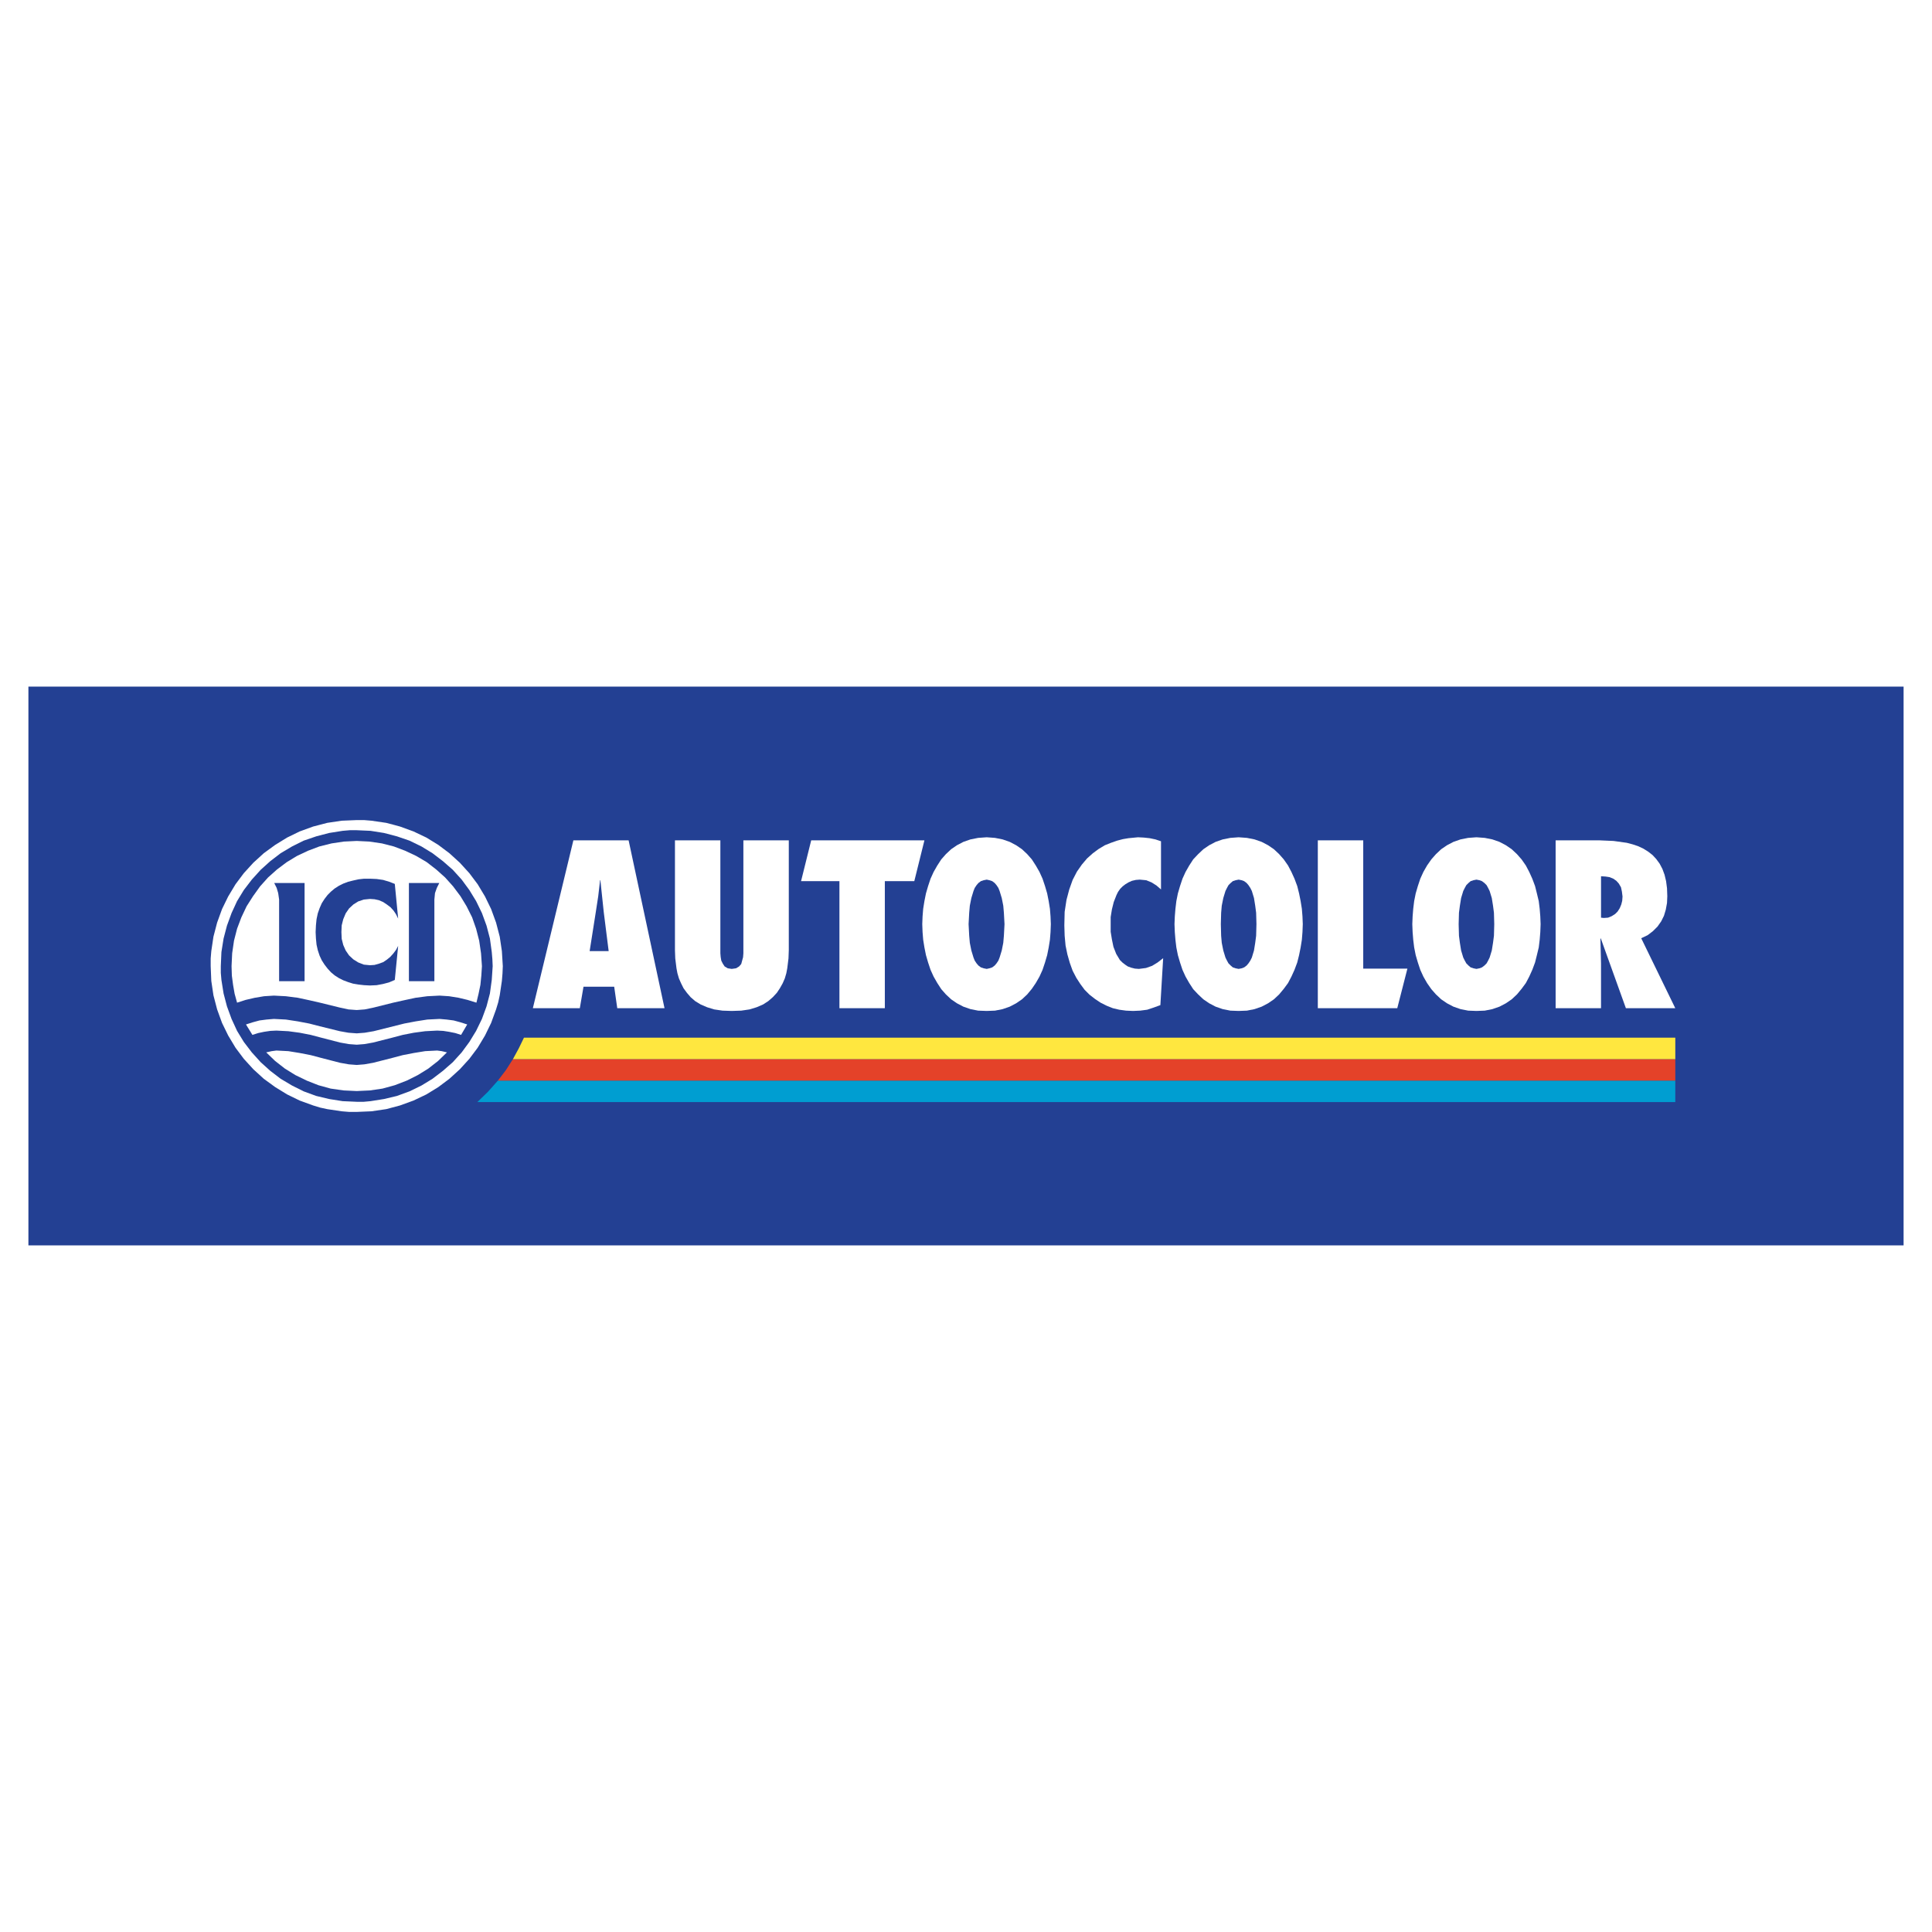 <?xml version="1.0" encoding="utf-8"?>
<!-- Generator: Adobe Illustrator 13.0.0, SVG Export Plug-In . SVG Version: 6.00 Build 14948)  -->
<!DOCTYPE svg PUBLIC "-//W3C//DTD SVG 1.0//EN" "http://www.w3.org/TR/2001/REC-SVG-20010904/DTD/svg10.dtd">
<svg version="1.0" id="Layer_1" xmlns="http://www.w3.org/2000/svg" xmlns:xlink="http://www.w3.org/1999/xlink" x="0px" y="0px"
	 width="192.756px" height="192.756px" viewBox="0 0 192.756 192.756" enable-background="new 0 0 192.756 192.756"
	 xml:space="preserve">
<g>
	<polygon fill-rule="evenodd" clip-rule="evenodd" fill="#FFFFFF" points="0,0 192.756,0 192.756,192.756 0,192.756 0,0 	"/>
	<polygon fill-rule="evenodd" clip-rule="evenodd" fill="#234093" points="2.834,68.503 2.834,124.252 189.922,124.252 
		189.922,68.503 2.834,68.503 	"/>
	<polygon fill-rule="evenodd" clip-rule="evenodd" fill="#FFFFFF" points="21.02,96.393 21.081,97.862 21.295,99.302 21.663,100.71 
		22.152,102.057 22.765,103.312 23.5,104.536 24.326,105.639 25.275,106.68 26.316,107.629 27.449,108.455 28.643,109.189 
		29.898,109.802 31.245,110.292 31.949,110.506 32.653,110.659 34.092,110.874 34.827,110.935 35.592,110.935 37.062,110.874 
		38.531,110.659 39.909,110.292 41.256,109.802 42.542,109.189 43.736,108.455 44.838,107.629 45.879,106.68 46.828,105.639 
		47.655,104.536 48.39,103.312 49.001,102.057 49.492,100.71 49.706,100.006 49.859,99.302 50.073,97.862 50.134,97.128 
		50.165,96.393 50.073,94.893 49.859,93.454 49.492,92.046 49.001,90.699 48.39,89.443 47.655,88.219 46.828,87.117 45.879,86.076 
		44.838,85.127 43.736,84.3 42.542,83.565 41.256,82.953 39.909,82.463 39.235,82.28 38.531,82.096 37.062,81.882 36.327,81.82 
		35.592,81.82 34.092,81.882 32.653,82.096 31.245,82.463 29.898,82.953 28.643,83.565 27.449,84.3 26.316,85.127 25.275,86.076 
		24.326,87.117 23.5,88.219 22.765,89.443 22.152,90.699 21.663,92.046 21.479,92.75 21.295,93.454 21.081,94.893 21.02,95.627 
		21.02,96.393 22.03,96.393 22.091,94.984 22.306,93.638 22.643,92.352 23.102,91.097 23.653,89.903 24.326,88.801 25.122,87.76 
		26.01,86.78 26.959,85.923 28,85.127 29.133,84.453 30.296,83.872 31.551,83.443 32.837,83.106 34.184,82.892 34.888,82.831 
		35.592,82.831 36.97,82.892 38.317,83.106 39.603,83.443 40.858,83.872 42.052,84.453 43.154,85.127 44.195,85.923 45.175,86.78 
		46.063,87.76 46.828,88.801 47.501,89.903 48.083,91.097 48.542,92.352 48.879,93.638 49.063,94.984 49.124,95.689 49.155,96.393 
		49.063,97.771 48.879,99.118 48.542,100.403 48.083,101.659 47.501,102.853 46.828,103.955 46.063,104.996 45.175,105.976 
		44.195,106.833 43.154,107.629 42.052,108.302 40.858,108.884 39.603,109.343 38.317,109.649 36.97,109.863 36.296,109.925 
		35.592,109.925 34.184,109.863 32.837,109.649 31.551,109.343 30.296,108.884 29.133,108.302 28,107.629 26.959,106.833 
		26.01,105.976 25.122,104.996 24.326,103.955 23.653,102.853 23.102,101.659 22.643,100.403 22.306,99.118 22.091,97.771 
		22.03,97.066 22.03,96.393 21.02,96.393 	"/>
	<path fill-rule="evenodd" clip-rule="evenodd" fill="#FFFFFF" d="M61.584,100.587l-0.306-2.143h-3.062l-0.367,2.143h-4.685
		l4.042-16.746h5.511l3.582,16.746H61.584L61.584,100.587z M60.727,94.893l-0.49-3.888l-0.336-3.184H59.87l-0.184,1.592
		l-0.245,1.592l-0.612,3.888H60.727L60.727,94.893z"/>
	<polygon fill-rule="evenodd" clip-rule="evenodd" fill="#FFFFFF" points="78.698,83.841 78.698,94.801 78.667,95.627 
		78.545,96.607 78.453,97.097 78.3,97.618 78.086,98.107 77.81,98.598 77.504,99.057 77.106,99.485 76.647,99.883 76.126,100.22 
		75.483,100.495 74.779,100.71 73.953,100.832 73.004,100.863 72.085,100.832 71.258,100.71 70.554,100.495 69.912,100.22 
		69.36,99.883 68.901,99.485 68.534,99.057 68.197,98.598 67.952,98.107 67.738,97.618 67.585,97.097 67.493,96.607 67.371,95.627 
		67.34,94.801 67.34,83.841 71.871,83.841 71.871,94.372 71.871,95.107 71.901,95.475 71.962,95.842 72.116,96.148 72.299,96.424 
		72.605,96.607 73.004,96.668 73.432,96.607 73.739,96.424 73.953,96.179 74.044,95.842 74.137,95.505 74.167,95.107 74.167,94.403 
		74.167,83.841 78.698,83.841 	"/>
	<polygon fill-rule="evenodd" clip-rule="evenodd" fill="#FFFFFF" points="83.75,100.587 83.75,87.913 79.922,87.913 80.933,83.841 
		92.23,83.841 91.22,87.913 88.28,87.913 88.28,100.587 83.75,100.587 	"/>
	<path fill-rule="evenodd" clip-rule="evenodd" fill="#FFFFFF" d="M98.445,83.535l0.826,0.061l0.766,0.153l0.703,0.245l0.643,0.337
		l0.582,0.398l0.521,0.49l0.459,0.521l0.396,0.612l0.369,0.643l0.305,0.674l0.246,0.734l0.215,0.735l0.152,0.766l0.123,0.765
		l0.061,0.766l0.031,0.765l-0.031,0.796l-0.061,0.765l-0.123,0.766l-0.152,0.765l-0.215,0.735l-0.246,0.735l-0.305,0.673
		l-0.369,0.643l-0.396,0.581l-0.459,0.552l-0.521,0.489l-0.582,0.398l-0.643,0.337l-0.703,0.244l-0.766,0.153l-0.826,0.031
		l-0.858-0.031l-0.766-0.153l-0.704-0.244l-0.643-0.337l-0.582-0.398l-0.521-0.489l-0.459-0.521l-0.398-0.612l-0.367-0.643
		l-0.306-0.673l-0.245-0.735l-0.214-0.735l-0.153-0.765l-0.123-0.766l-0.062-0.765l-0.03-0.796l0.03-0.765l0.062-0.766l0.123-0.765
		l0.153-0.766l0.214-0.735l0.245-0.734l0.306-0.674l0.367-0.643l0.398-0.612l0.459-0.521l0.521-0.49l0.582-0.398l0.643-0.337
		l0.704-0.245l0.766-0.153L98.445,83.535L98.445,83.535z M98.445,96.668l0.275-0.061l0.275-0.092l0.244-0.184l0.184-0.214
		l0.184-0.275l0.123-0.306l0.215-0.704l0.152-0.765l0.061-0.704l0.062-1.164l-0.062-1.133l-0.061-0.704l-0.152-0.765l-0.215-0.704
		l-0.123-0.306l-0.184-0.276l-0.184-0.214l-0.244-0.184l-0.275-0.092l-0.275-0.061l-0.307,0.061l-0.276,0.092l-0.245,0.184
		l-0.184,0.214l-0.184,0.276l-0.123,0.306l-0.214,0.704l-0.153,0.765l-0.062,0.704l-0.061,1.133l0.061,1.164l0.062,0.704
		l0.153,0.765l0.214,0.704l0.123,0.306l0.184,0.275l0.184,0.214l0.245,0.184l0.276,0.092L98.445,96.668L98.445,96.668z"/>
	<polygon fill-rule="evenodd" clip-rule="evenodd" fill="#FFFFFF" points="115.834,88.739 115.375,88.341 114.885,88.035 
		114.363,87.821 113.721,87.76 113.322,87.79 112.926,87.882 112.588,88.035 112.283,88.219 112.006,88.433 111.762,88.678 
		111.547,88.984 111.395,89.291 111.119,89.995 110.936,90.729 110.812,91.495 110.812,92.199 110.812,92.964 110.936,93.729 
		111.088,94.464 111.363,95.168 111.73,95.781 111.977,96.025 112.252,96.24 112.527,96.424 112.863,96.546 113.23,96.638 
		113.629,96.668 114.334,96.577 114.945,96.362 115.496,96.025 116.049,95.597 115.771,100.281 115.1,100.526 114.455,100.74 
		113.752,100.832 113.047,100.863 112.344,100.832 111.67,100.74 111.027,100.587 110.414,100.343 109.803,100.036 109.252,99.669 
		108.701,99.24 108.211,98.75 107.781,98.169 107.385,97.557 107.018,96.853 106.742,96.087 106.496,95.229 106.312,94.342 
		106.221,93.362 106.189,92.321 106.221,90.974 106.404,89.78 106.68,88.739 107.018,87.79 107.445,86.964 107.936,86.26 
		108.455,85.647 109.037,85.127 109.619,84.698 110.23,84.331 110.844,84.086 111.455,83.872 112.037,83.719 112.588,83.627 
		113.537,83.535 114.119,83.565 114.701,83.627 115.283,83.749 115.834,83.933 115.834,88.739 	"/>
	<path fill-rule="evenodd" clip-rule="evenodd" fill="#FFFFFF" d="M123.58,83.535l0.826,0.061l0.766,0.153l0.703,0.245l0.643,0.337
		l0.582,0.398l0.521,0.49l0.459,0.521l0.428,0.612l0.338,0.643l0.305,0.674l0.275,0.734l0.184,0.735l0.154,0.766l0.123,0.765
		l0.061,0.766l0.031,0.765l-0.031,0.796l-0.061,0.765l-0.123,0.766l-0.154,0.765l-0.184,0.735l-0.275,0.735l-0.305,0.673
		l-0.338,0.643l-0.428,0.581l-0.459,0.552l-0.521,0.489l-0.582,0.398l-0.643,0.337l-0.703,0.244l-0.766,0.153l-0.826,0.031
		l-0.828-0.031l-0.764-0.153l-0.705-0.244l-0.643-0.337l-0.582-0.398l-0.52-0.489l-0.49-0.521l-0.398-0.612l-0.367-0.643
		l-0.307-0.673l-0.244-0.735l-0.215-0.735l-0.152-0.765l-0.092-0.766l-0.062-0.765l-0.031-0.796l0.031-0.765l0.062-0.766
		l0.092-0.765l0.152-0.766l0.215-0.735l0.244-0.734l0.307-0.674l0.367-0.643l0.398-0.612l0.49-0.521l0.52-0.49l0.582-0.398
		l0.643-0.337l0.705-0.245l0.764-0.153L123.58,83.535L123.58,83.535z M123.58,96.668l0.305-0.061l0.246-0.092l0.244-0.184
		l0.184-0.214l0.184-0.275l0.154-0.306l0.213-0.704l0.123-0.765l0.092-0.704l0.031-1.164l-0.031-1.133l-0.092-0.704l-0.123-0.765
		l-0.213-0.704l-0.154-0.306l-0.184-0.276l-0.184-0.214l-0.244-0.184l-0.246-0.092l-0.305-0.061l-0.307,0.061l-0.275,0.092
		l-0.215,0.184l-0.215,0.214l-0.152,0.276l-0.152,0.306l-0.215,0.704l-0.154,0.765l-0.061,0.704l-0.031,1.133l0.031,1.164
		l0.061,0.704l0.154,0.765l0.215,0.704l0.152,0.306l0.152,0.275l0.215,0.214l0.215,0.184l0.275,0.092L123.58,96.668L123.58,96.668z"
		/>
	<polygon fill-rule="evenodd" clip-rule="evenodd" fill="#FFFFFF" points="131.479,100.587 131.479,83.841 136.01,83.841 
		136.01,96.638 140.418,96.638 139.406,100.587 131.479,100.587 	"/>
	<path fill-rule="evenodd" clip-rule="evenodd" fill="#FFFFFF" d="M147.305,83.535l0.828,0.061l0.766,0.153l0.703,0.245l0.643,0.337
		l0.582,0.398l0.521,0.49l0.459,0.521l0.428,0.612l0.338,0.643l0.305,0.674l0.275,0.734l0.184,0.735l0.184,0.766l0.094,0.765
		l0.061,0.766l0.031,0.765l-0.031,0.796l-0.061,0.765l-0.094,0.766l-0.184,0.765l-0.184,0.735l-0.275,0.735l-0.305,0.673
		l-0.338,0.643l-0.428,0.581l-0.459,0.552l-0.521,0.489l-0.582,0.398l-0.643,0.337l-0.703,0.244l-0.766,0.153l-0.828,0.031
		l-0.826-0.031l-0.766-0.153l-0.703-0.244l-0.643-0.337l-0.582-0.398l-0.521-0.489l-0.459-0.521l-0.428-0.612l-0.367-0.643
		l-0.307-0.673l-0.244-0.735l-0.215-0.735l-0.152-0.765l-0.094-0.766l-0.061-0.765l-0.031-0.796l0.031-0.765l0.061-0.766
		l0.094-0.765l0.152-0.766l0.215-0.735l0.244-0.734l0.307-0.674l0.367-0.643l0.428-0.612l0.459-0.521l0.521-0.49l0.582-0.398
		l0.643-0.337l0.703-0.245l0.766-0.153L147.305,83.535L147.305,83.535z M147.305,96.668l0.307-0.061l0.246-0.092l0.244-0.184
		l0.215-0.214l0.152-0.275l0.152-0.306l0.215-0.704l0.123-0.765l0.092-0.704l0.031-1.164l-0.031-1.133l-0.092-0.704l-0.123-0.765
		l-0.215-0.704l-0.152-0.306l-0.152-0.276l-0.215-0.214l-0.244-0.184l-0.246-0.092l-0.307-0.061L147,87.821l-0.275,0.092
		l-0.215,0.184l-0.215,0.214l-0.152,0.276l-0.154,0.306l-0.213,0.704l-0.123,0.765l-0.092,0.704l-0.031,1.133l0.031,1.164
		l0.092,0.704l0.123,0.765l0.213,0.704l0.154,0.306l0.152,0.275l0.215,0.214l0.215,0.184L147,96.607L147.305,96.668L147.305,96.668z
		"/>
	<path fill-rule="evenodd" clip-rule="evenodd" fill="#FFFFFF" d="M162.215,100.587l-2.51-6.98l-0.031,0.061l0.031,1.225
		l0.029,1.225v4.47h-4.529V83.841h4.377l1.408,0.062l1.316,0.184l0.582,0.153l0.551,0.184l0.52,0.245l0.49,0.306l0.43,0.337
		l0.367,0.398l0.336,0.459l0.275,0.521l0.215,0.582l0.154,0.643l0.092,0.704l0.029,0.796l-0.029,0.673l-0.123,0.673l-0.184,0.612
		l-0.275,0.551l-0.367,0.521l-0.461,0.459l-0.52,0.398l-0.643,0.306l3.398,6.98H162.215L162.215,100.587z M160.01,91.586l0.43-0.031
		l0.367-0.153l0.336-0.214l0.246-0.245l0.215-0.336l0.152-0.368l0.092-0.367l0.031-0.429l-0.062-0.49l-0.092-0.429l-0.213-0.367
		l-0.246-0.275l-0.307-0.214l-0.367-0.153l-0.396-0.061l-0.461-0.031v4.133L160.01,91.586L160.01,91.586z"/>
	<polygon fill-rule="evenodd" clip-rule="evenodd" fill="#009ED1" points="49.675,107.812 48.696,108.914 47.624,109.955 
		167.145,109.955 167.145,107.812 49.675,107.812 	"/>
	<polygon fill-rule="evenodd" clip-rule="evenodd" fill="#E44229" points="49.675,107.812 50.471,106.771 51.175,105.669 
		167.145,105.669 167.145,107.812 49.675,107.812 	"/>
	<polygon fill-rule="evenodd" clip-rule="evenodd" fill="#FFE73F" points="51.175,105.669 167.145,105.669 167.145,103.526 
		52.277,103.526 51.757,104.598 51.175,105.669 	"/>
	<polygon fill-rule="evenodd" clip-rule="evenodd" fill="#FFFFFF" points="35.592,104.23 36.358,104.169 37.215,104.016 
		39.144,103.526 40.185,103.251 41.287,103.036 42.419,102.884 43.614,102.822 44.226,102.853 44.808,102.944 45.42,103.067 
		46.001,103.251 46.614,102.21 45.94,101.995 45.267,101.812 44.562,101.72 43.858,101.659 42.634,101.72 41.47,101.903 
		40.337,102.118 39.235,102.394 37.276,102.884 36.388,103.036 35.592,103.098 34.766,103.036 33.909,102.884 31.919,102.394 
		30.847,102.118 29.714,101.903 28.521,101.72 27.327,101.659 26.592,101.72 25.887,101.812 25.214,101.995 24.541,102.21 
		25.183,103.251 25.765,103.067 26.347,102.944 26.959,102.853 27.572,102.822 28.766,102.884 29.898,103.036 31,103.251 
		32.041,103.526 33.939,104.016 34.796,104.169 35.592,104.23 	"/>
	<polygon fill-rule="evenodd" clip-rule="evenodd" fill="#FFFFFF" points="35.592,108.854 36.909,108.792 38.164,108.608 
		39.389,108.271 40.583,107.812 41.685,107.261 42.726,106.618 43.706,105.853 44.593,104.996 44.073,104.873 43.614,104.812 
		42.419,104.873 41.287,105.057 40.185,105.271 39.144,105.547 37.215,106.037 36.358,106.189 35.592,106.251 34.796,106.189 
		33.939,106.037 32.041,105.547 31,105.271 29.898,105.057 28.766,104.873 27.572,104.812 27.112,104.873 26.561,104.996 
		27.449,105.853 28.429,106.618 29.47,107.261 30.603,107.812 31.766,108.271 32.99,108.608 34.276,108.792 35.592,108.854 	"/>
	<polygon fill-rule="evenodd" clip-rule="evenodd" fill="#FFFFFF" points="35.592,100.771 36.388,100.71 37.276,100.526 
		39.235,100.036 40.337,99.791 41.47,99.547 42.634,99.394 43.858,99.332 44.808,99.394 45.757,99.547 46.645,99.761 
		47.532,100.036 47.747,99.148 47.93,98.261 48.022,97.342 48.083,96.393 47.992,95.107 47.808,93.852 47.501,92.658 47.104,91.525 
		46.553,90.423 45.94,89.413 45.206,88.433 44.41,87.545 43.522,86.75 42.573,86.015 41.532,85.402 40.429,84.882 39.297,84.453 
		38.103,84.147 36.848,83.963 35.592,83.902 34.307,83.963 33.082,84.147 31.857,84.453 30.725,84.882 29.623,85.402 28.612,86.015 
		27.633,86.75 26.745,87.545 25.949,88.433 25.245,89.413 24.602,90.423 24.081,91.525 23.653,92.658 23.347,93.852 23.163,95.107 
		23.102,96.393 23.132,97.342 23.254,98.261 23.408,99.148 23.653,100.036 24.51,99.761 25.428,99.547 26.347,99.394 27.327,99.332 
		28.521,99.394 29.714,99.547 30.847,99.791 31.919,100.036 33.909,100.526 34.766,100.71 35.592,100.771 	"/>
	<polygon fill-rule="evenodd" clip-rule="evenodd" fill="#234093" points="27.847,97.894 27.847,89.75 27.755,89.106 27.602,88.586 
		27.357,88.096 30.388,88.096 30.388,97.894 27.847,97.894 	"/>
	<polygon fill-rule="evenodd" clip-rule="evenodd" fill="#234093" points="43.338,97.894 43.338,89.75 43.399,89.106 43.583,88.586 
		43.828,88.096 40.797,88.096 40.797,97.894 43.338,97.894 	"/>
	<polygon fill-rule="evenodd" clip-rule="evenodd" fill="#234093" points="39.389,97.771 38.807,98.016 38.225,98.169 
		37.583,98.291 36.909,98.322 36.327,98.291 35.776,98.23 35.225,98.138 34.735,97.985 34.246,97.802 33.817,97.587 33.388,97.312 
		33.021,97.005 32.684,96.638 32.378,96.24 32.103,95.811 31.888,95.352 31.705,94.801 31.582,94.25 31.521,93.638 31.49,92.995 
		31.521,92.321 31.582,91.709 31.705,91.127 31.888,90.607 32.103,90.117 32.378,89.688 32.684,89.291 33.021,88.954 33.388,88.647 
		33.817,88.372 34.246,88.158 34.735,87.974 35.225,87.852 35.776,87.729 36.327,87.668 36.909,87.668 37.583,87.698 38.225,87.79 
		38.837,87.974 39.389,88.188 39.725,91.647 39.511,91.219 39.266,90.852 38.96,90.515 38.593,90.239 38.225,89.995 37.797,89.811 
		37.368,89.719 36.909,89.688 36.296,89.75 35.746,89.933 35.256,90.239 34.827,90.637 34.49,91.127 34.246,91.709 34.092,92.321 
		34.062,92.995 34.092,93.668 34.246,94.28 34.49,94.832 34.827,95.321 35.256,95.719 35.746,96.025 36.296,96.24 36.909,96.301 
		37.368,96.271 37.797,96.148 38.225,95.995 38.593,95.75 38.929,95.475 39.235,95.138 39.511,94.771 39.725,94.372 39.389,97.771 	
		"/>
</g>
</svg>
